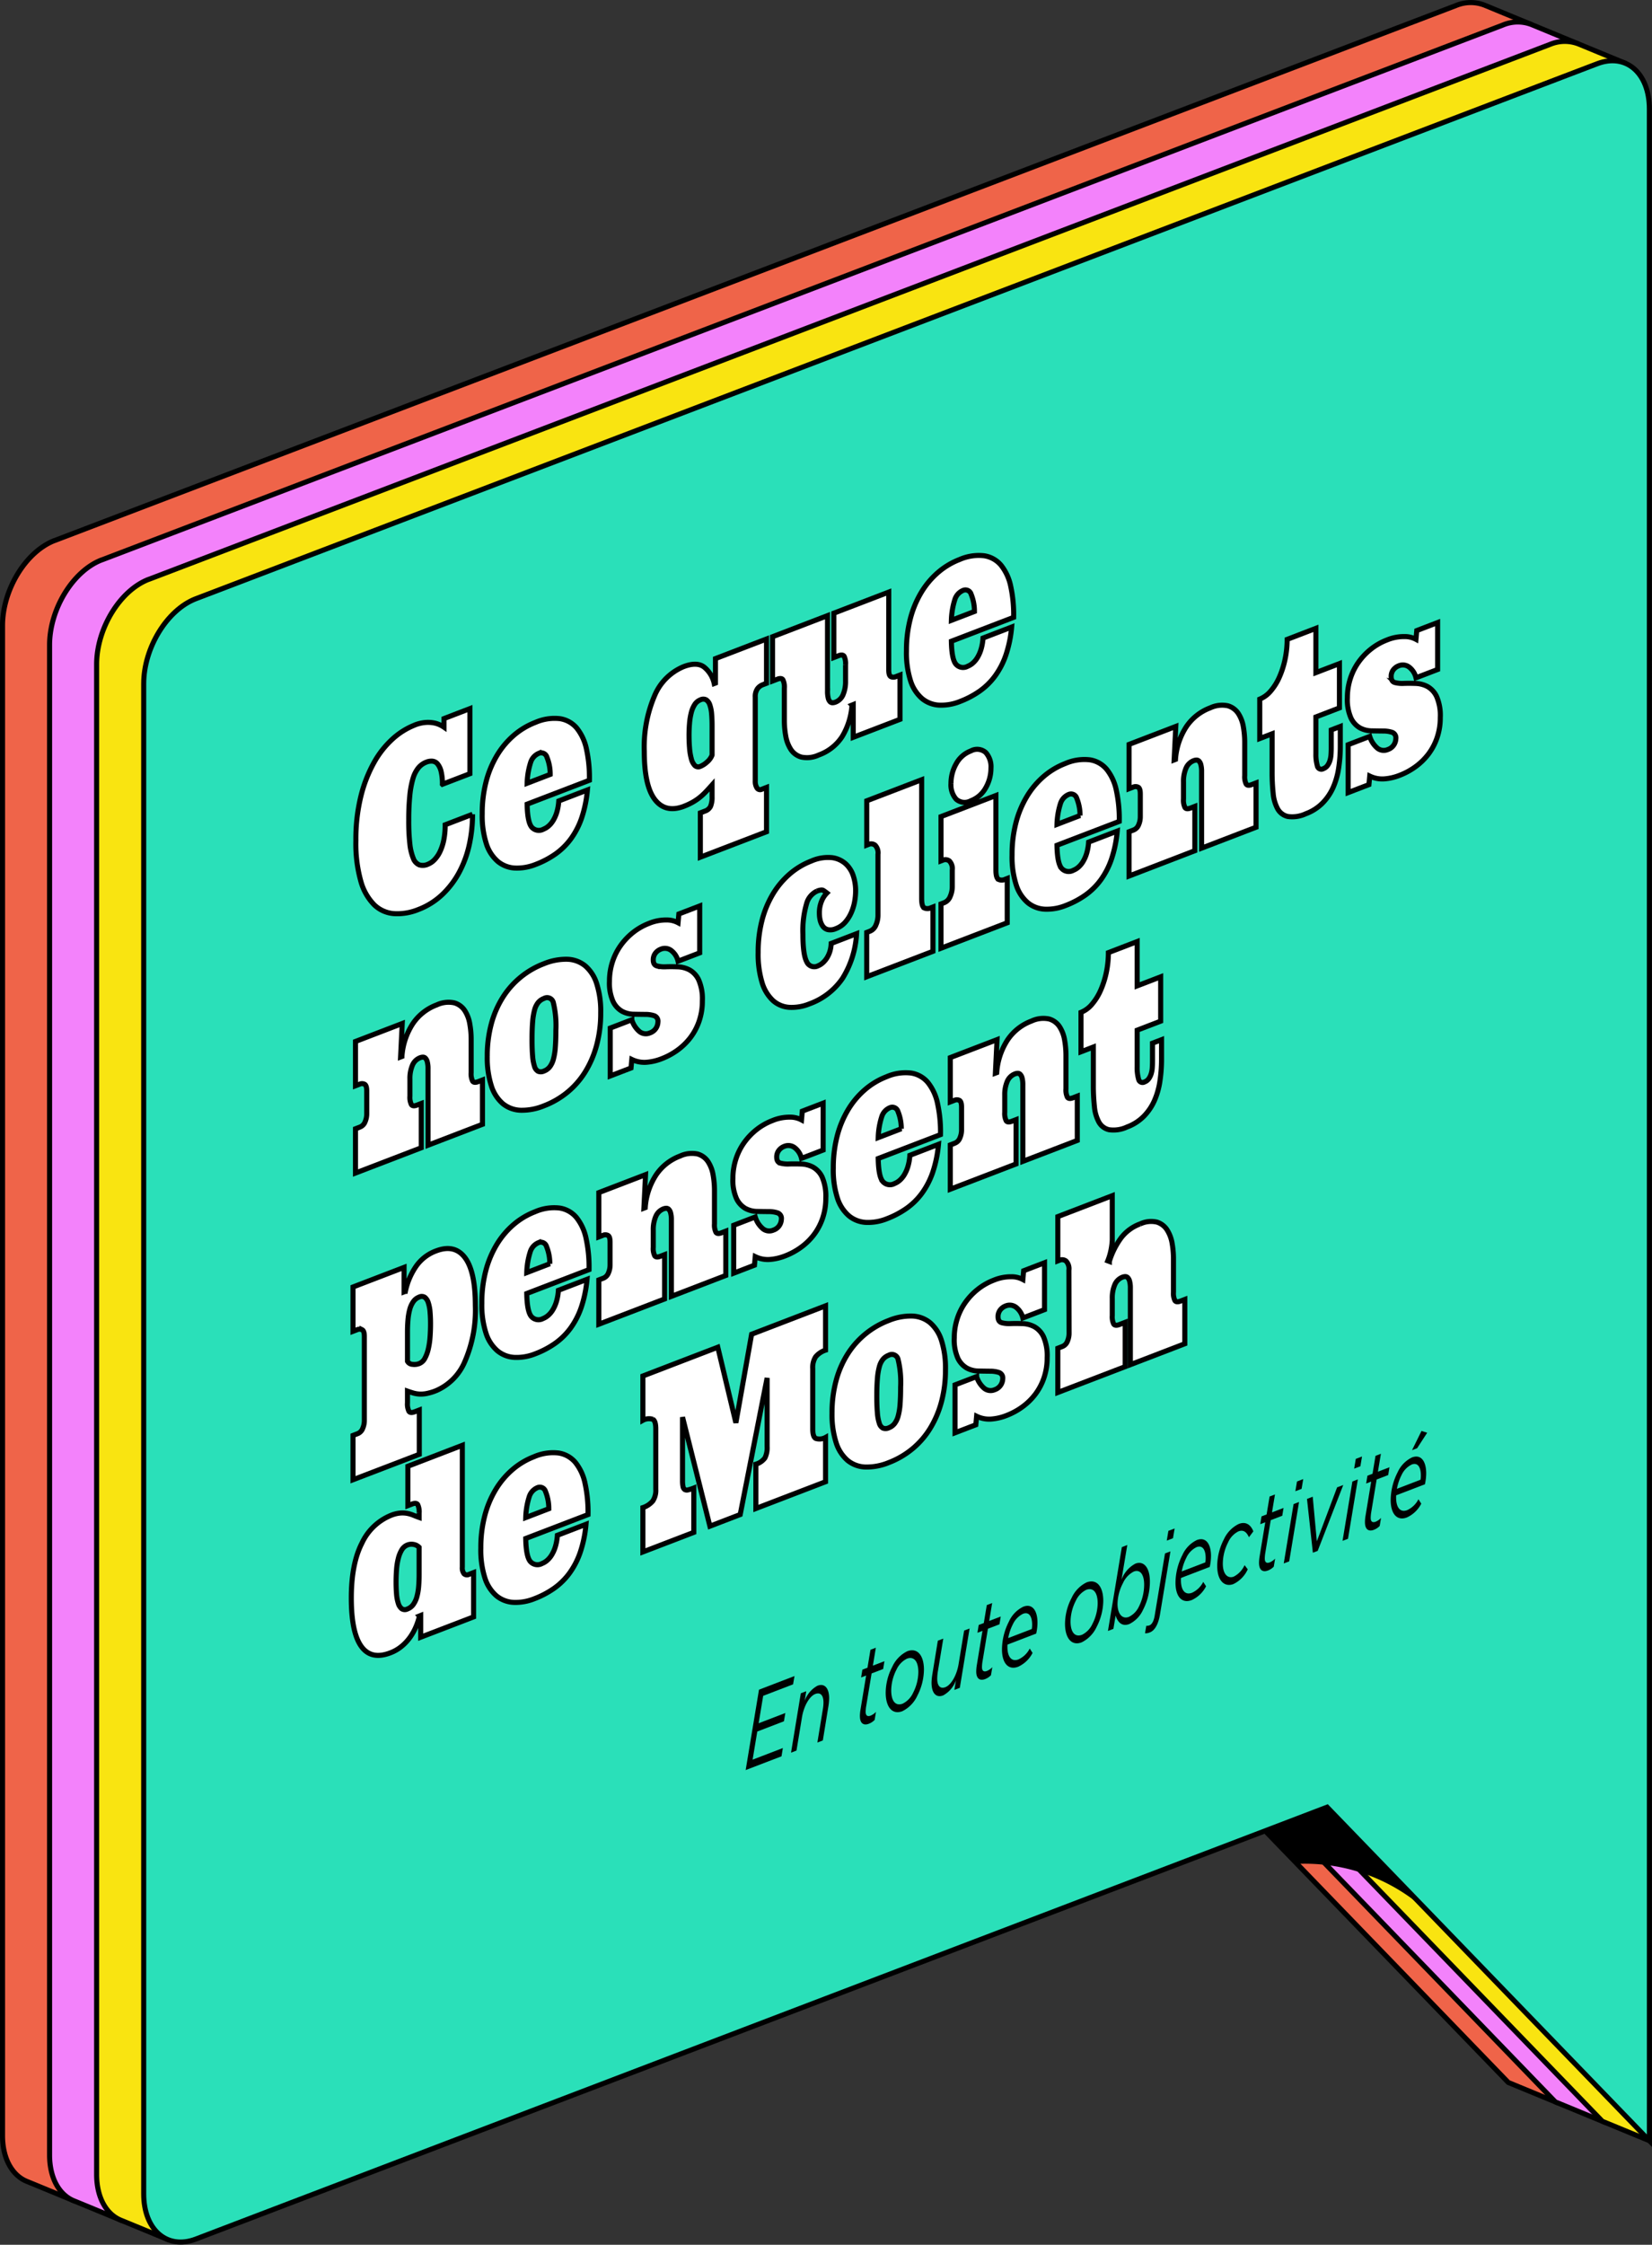 <svg xmlns="http://www.w3.org/2000/svg" width="326.174" height="443.032" viewBox="0 0 326.174 443.032">
  <rect x="0" y="0" width="326.174" height="443.032" fill="#333333" stroke="none"/>
  <g id="Groupe_852" data-name="Groupe 852" transform="translate(-2902.5 -4032.061)">
    <path id="Tracé_1585" data-name="Tracé 1585" d="M10.3,106.166,286.993.576a7.519,7.519,0,0,1,5.671-.043l8.989,3.709,4.934,410.08L297.3,410.49l-63.634-65.831-219.532,89.2c-1.847-.762-7.728-3.195-9.318-3.84C1.921,428.841,0,425.551,0,420.967V122.961c0-7.1,4.614-14.623,10.3-16.8" transform="translate(2903 4032.57)" fill="#ef6449" stroke="#000" stroke-width="1"/>
    <path id="Tracé_1586" data-name="Tracé 1586" d="M27.809,113.387,304.5,7.8a7.519,7.519,0,0,1,5.671-.043l8.989,3.709,4.934,410.08-9.289-3.832L251.167,351.88l-219.532,89.2c-1.847-.762-7.728-3.194-9.318-3.84-2.892-1.174-4.813-4.465-4.813-9.049V130.182c0-7.1,4.614-14.623,10.3-16.8" transform="translate(2894.785 4029.181)" fill="#f382fb" stroke="#000" stroke-width="1"/>
    <path id="Tracé_1587" data-name="Tracé 1587" d="M45.313,120.608,322,15.018a7.519,7.519,0,0,1,5.671-.043l8.989,3.709,4.934,410.08-9.289-3.832L268.671,359.1,49.139,448.3c-1.847-.762-7.728-3.195-9.318-3.84-2.892-1.174-4.813-4.465-4.813-9.049V137.4c0-7.1,4.614-14.623,10.3-16.8" transform="translate(2886.571 4025.792)" fill="#f9e411" stroke="#000" stroke-width="1"/>
    <path id="Tracé_1588" data-name="Tracé 1588" d="M349.809,432.139l-63.634-65.831L62.816,451.546c-5.691,2.172-10.3-1.827-10.3-8.93V144.61c0-7.1,4.613-14.623,10.3-16.8L339.5,22.225c5.691-2.172,10.3,1.826,10.3,8.93Z" transform="translate(2878.355 4022.417)" fill="#2ae0b9" stroke="#000" stroke-width="1"/>
    <path id="Tracé_1589" data-name="Tracé 1589" d="M476.061,682.321a35.742,35.742,0,0,1,26.989,10.588l-21.056-21.784-12.24,4.671Z" transform="translate(2682.537 3717.599)"/>
    <g id="Groupe_429" data-name="Groupe 429">
      <path id="Tracé_1591" data-name="Tracé 1591" d="M143.071,265.816a7.557,7.557,0,0,1,1.95-.489,6.255,6.255,0,0,1,1.654.037,5.115,5.115,0,0,1,1.29.377,5.492,5.492,0,0,1,.886.5v-1.7l5.126-1.968v12.846l-5.437,2.087a10.2,10.2,0,0,0-.256-2.541,3.677,3.677,0,0,0-.683-1.458,1.519,1.519,0,0,0-1-.558,2.665,2.665,0,0,0-1.243.194,3.787,3.787,0,0,0-1.569,1.133,6.058,6.058,0,0,0-1.064,2.117,17.9,17.9,0,0,0-.621,3.374,48.178,48.178,0,0,0-.21,4.841,39.787,39.787,0,0,0,.225,4.687,10.148,10.148,0,0,0,.684,2.848,2.19,2.19,0,0,0,1.173,1.271,2.44,2.44,0,0,0,1.709-.126,3.705,3.705,0,0,0,1.29-.884,5.911,5.911,0,0,0,1.095-1.61,9.907,9.907,0,0,0,.746-2.29,14.828,14.828,0,0,0,.272-3l5.406-2.075a28.1,28.1,0,0,1-.621,5.9,21.024,21.024,0,0,1-1.942,5.412,17.43,17.43,0,0,1-3.355,4.471,14.228,14.228,0,0,1-4.831,3.033,10.888,10.888,0,0,1-4.761.791,6.269,6.269,0,0,1-3.915-1.75,10.686,10.686,0,0,1-2.641-4.679,27.306,27.306,0,0,1-.971-7.983,35.332,35.332,0,0,1,.986-8.735,26.848,26.848,0,0,1,2.61-6.694,18.214,18.214,0,0,1,3.7-4.675,14.31,14.31,0,0,1,4.319-2.695" transform="translate(2841.307 3909.34)" fill="#fff" stroke="#000" stroke-width="1"/>
      <path id="Tracé_1592" data-name="Tracé 1592" d="M187.334,283.114q.062,3.488.878,4.507a1.863,1.863,0,0,0,2.338.434,3.508,3.508,0,0,0,1-.609,4.534,4.534,0,0,0,.909-1.079,7.05,7.05,0,0,0,.722-1.62,9.809,9.809,0,0,0,.4-2.262l5.654-2.171a23.806,23.806,0,0,1-1.141,5.53,15.538,15.538,0,0,1-2.136,4.132,13.277,13.277,0,0,1-3.037,2.981,17.7,17.7,0,0,1-3.86,2.036,9.914,9.914,0,0,1-4.117.731,5.748,5.748,0,0,1-3.378-1.284,7.651,7.651,0,0,1-2.276-3.487,18.01,18.01,0,0,1-.823-5.942,24.722,24.722,0,0,1,.776-6.379,19.56,19.56,0,0,1,2.183-5.21,16.26,16.26,0,0,1,3.324-3.928,14.494,14.494,0,0,1,4.218-2.514,9.36,9.36,0,0,1,4.862-.735,5.4,5.4,0,0,1,3.325,1.882,9.786,9.786,0,0,1,1.9,4.152,26.345,26.345,0,0,1,.575,6.12Zm2.3-10.028a2.85,2.85,0,0,0-1.608,1.784,14.9,14.9,0,0,0-.691,4.12l4.552-1.747a8.923,8.923,0,0,0-.653-3.415,1.17,1.17,0,0,0-1.6-.741" transform="translate(2819.244 3907.657)" fill="#fff" stroke="#000" stroke-width="1"/>
      <path id="Tracé_1593" data-name="Tracé 1593" d="M246.625,269.692q-3.666,1.407-5.763-1.312t-2.1-9.484a25.7,25.7,0,0,1,2.051-11.052,10.606,10.606,0,0,1,5.717-5.7q2.61-1,4.039.076a5.745,5.745,0,0,1,2,3.261l.248-.095v-4.832l10.082-3.87v8.745l-.824.316a2.254,2.254,0,0,0-.971.762,2.693,2.693,0,0,0-.427,1.661v16.547a2.427,2.427,0,0,0,.334,1.369.733.733,0,0,0,.971.252l.916-.352v8.745l-13.064,5.015V271l.916-.352a1.87,1.87,0,0,0,1.111-.957,4.81,4.81,0,0,0,.288-1.89v-2.311q-.575.646-1.142,1.252a13.06,13.06,0,0,1-1.2,1.134,10.335,10.335,0,0,1-1.422.981,12.326,12.326,0,0,1-1.763.83m.979-13.953q0,1.273.1,2.484a11.481,11.481,0,0,0,.349,2.1,2.977,2.977,0,0,0,.684,1.329.983.983,0,0,0,1.134.166,4.447,4.447,0,0,0,1.32-.872,3.3,3.3,0,0,0,.963-1.347v-5.8q0-1.249-.093-2.321a7.063,7.063,0,0,0-.35-1.775,1.921,1.921,0,0,0-.7-.992,1.216,1.216,0,0,0-1.142-.021,2.358,2.358,0,0,0-1.134.918,5.249,5.249,0,0,0-.684,1.594,12.55,12.55,0,0,0-.349,2.114q-.1,1.17-.1,2.419" transform="translate(2790.944 3921.488)" fill="#fff" stroke="#000" stroke-width="1"/>
      <path id="Tracé_1594" data-name="Tracé 1594" d="M309.424,234.583q0,1.132.427,1.345a1.164,1.164,0,0,0,.971,0l.823-.316v8.745l-9.228,3.542v-6.458l-.248.1a13.8,13.8,0,0,1-1.942,6.214,9.212,9.212,0,0,1-4.614,3.633,5.463,5.463,0,0,1-3.464.41,3.643,3.643,0,0,1-2.066-1.528,7.065,7.065,0,0,1-1-2.656,17,17,0,0,1-.272-2.972v-6.435a3.278,3.278,0,0,0-.287-1.67q-.288-.42-1.111-.1l-.932.358v-8.745l10.858-4.168v14.873a5.573,5.573,0,0,0,.14,1.42,1.511,1.511,0,0,0,.365.708.675.675,0,0,0,.513.192,1.756,1.756,0,0,0,.536-.111,2.684,2.684,0,0,0,1.515-1.477,6.665,6.665,0,0,0,.489-2.734v-3.182a3.272,3.272,0,0,0-.287-1.67q-.287-.42-1.111-.1l-.916.352V223.4l10.843-4.162Z" transform="translate(2768.55 3929.678)" fill="#fff" stroke="#000" stroke-width="1"/>
      <path id="Tracé_1595" data-name="Tracé 1595" d="M345.172,222.526q.062,3.488.878,4.507a1.862,1.862,0,0,0,2.338.434,3.517,3.517,0,0,0,1-.608,4.548,4.548,0,0,0,.909-1.08,7.051,7.051,0,0,0,.722-1.62,9.81,9.81,0,0,0,.4-2.262l5.654-2.171a23.8,23.8,0,0,1-1.142,5.53,15.536,15.536,0,0,1-2.136,4.132,13.277,13.277,0,0,1-3.037,2.981,17.69,17.69,0,0,1-3.86,2.036,9.9,9.9,0,0,1-4.117.731,5.75,5.75,0,0,1-3.378-1.284,7.651,7.651,0,0,1-2.276-3.487,18.011,18.011,0,0,1-.823-5.942,24.724,24.724,0,0,1,.776-6.379,19.562,19.562,0,0,1,2.183-5.21,16.26,16.26,0,0,1,3.324-3.928,14.494,14.494,0,0,1,4.218-2.514,9.366,9.366,0,0,1,4.862-.735,5.4,5.4,0,0,1,3.325,1.882,9.786,9.786,0,0,1,1.9,4.152,26.351,26.351,0,0,1,.575,6.12Zm2.3-10.028a2.852,2.852,0,0,0-1.608,1.784,14.9,14.9,0,0,0-.691,4.12l4.552-1.747a8.918,8.918,0,0,0-.653-3.415,1.17,1.17,0,0,0-1.6-.741" transform="translate(2745.168 3936.092)" fill="#fff" stroke="#000" stroke-width="1"/>
      <path id="Tracé_1596" data-name="Tracé 1596" d="M145.635,384.916a5.253,5.253,0,0,0-.148-1.417,1.565,1.565,0,0,0-.373-.705.679.679,0,0,0-.5-.2,1.728,1.728,0,0,0-.544.115,2.7,2.7,0,0,0-1.507,1.474,6.583,6.583,0,0,0-.5,2.737v3.37a3.263,3.263,0,0,0,.288,1.67q.287.419,1.111.1l.839-.322v8.745l-12.987,4.985V396.73l.917-.351a1.766,1.766,0,0,0,.971-1,3.963,3.963,0,0,0,.334-1.625v-4.478q0-1.108-.427-1.333a1.134,1.134,0,0,0-.971-.016l-.823.316V379.5l9.228-3.542-.326,6.607.264-.1a13.524,13.524,0,0,1,2.1-6.391,9.815,9.815,0,0,1,4.769-3.787,5.475,5.475,0,0,1,3.464-.411,3.687,3.687,0,0,1,2.074,1.526,6.891,6.891,0,0,1,1,2.657,17.547,17.547,0,0,1,.264,2.974v6.624a3.273,3.273,0,0,0,.287,1.67q.287.42,1.111.1l.839-.322v8.745l-10.75,4.127Z" transform="translate(2841.373 3858.106)" fill="#fff" stroke="#000" stroke-width="1"/>
      <path id="Tracé_1597" data-name="Tracé 1597" d="M180.343,374.96a24.339,24.339,0,0,1,.792-6.385,19.055,19.055,0,0,1,2.26-5.241,16.533,16.533,0,0,1,8.148-6.675,11.422,11.422,0,0,1,4.614-.876,5.87,5.87,0,0,1,3.526,1.3,7.619,7.619,0,0,1,2.261,3.5,17.843,17.843,0,0,1,.8,5.774,24.222,24.222,0,0,1-.8,6.365,19.646,19.646,0,0,1-2.261,5.287,16.29,16.29,0,0,1-3.526,4.029,16.692,16.692,0,0,1-4.614,2.667,11.417,11.417,0,0,1-4.614.876,5.833,5.833,0,0,1-3.534-1.319,7.679,7.679,0,0,1-2.26-3.552,18.084,18.084,0,0,1-.792-5.754m8.839-3.393q0,1.98.116,3.314a8.615,8.615,0,0,0,.381,2.07,1.568,1.568,0,0,0,.715.952,1.444,1.444,0,0,0,1.149-.053,2.625,2.625,0,0,0,1.142-.827,4.335,4.335,0,0,0,.715-1.5,12.018,12.018,0,0,0,.381-2.362q.108-1.42.109-3.4a19.16,19.16,0,0,0-.489-5.363,1.26,1.26,0,0,0-1.856-.878,2.749,2.749,0,0,0-1.149.807,3.942,3.942,0,0,0-.715,1.476,12.76,12.76,0,0,0-.381,2.362q-.116,1.423-.116,3.4" transform="translate(2818.362 3865.599)" fill="#fff" stroke="#000" stroke-width="1"/>
      <path id="Tracé_1598" data-name="Tracé 1598" d="M243.621,345.222l-4.272,1.64a3.716,3.716,0,0,0-1.4-2.15,2.059,2.059,0,0,0-1.973-.232,2.45,2.45,0,0,0-1.111.816,2.137,2.137,0,0,0-.411,1.324q0,.967.714,1.175a5.761,5.761,0,0,0,1.794.171q1.079-.037,2.338.01a5.336,5.336,0,0,1,2.338.623,4.406,4.406,0,0,1,1.794,1.975,9.384,9.384,0,0,1,.715,4.134,12.093,12.093,0,0,1-.622,3.939,11.507,11.507,0,0,1-1.7,3.246,12.163,12.163,0,0,1-2.54,2.495,13.575,13.575,0,0,1-3.153,1.718,10.311,10.311,0,0,1-3.115.713,5.657,5.657,0,0,1-2.8-.562l-.156,1.686-4.1,1.574v-9.453l4.257-1.633a4.917,4.917,0,0,0,1.53,2.336,2.02,2.02,0,0,0,2.043.253,2.3,2.3,0,0,0,1.219-.951,2.391,2.391,0,0,0,.365-1.213,1.144,1.144,0,0,0-.714-1.223,5.442,5.442,0,0,0-1.763-.266q-1.049-.01-2.307-.034a4.988,4.988,0,0,1-2.307-.587,4.412,4.412,0,0,1-1.763-1.927,8.928,8.928,0,0,1-.715-4.028,12.232,12.232,0,0,1,.567-3.706,11.749,11.749,0,0,1,1.623-3.287,12.566,12.566,0,0,1,2.485-2.616,11.968,11.968,0,0,1,3.138-1.781,8.753,8.753,0,0,1,3.442-.673,4.689,4.689,0,0,1,2.291.547l.156-1.733,4.116-1.58Z" transform="translate(2797.027 3874.899)" fill="#fff" stroke="#000" stroke-width="1"/>
      <path id="Tracé_1599" data-name="Tracé 1599" d="M292.734,324.56a3.829,3.829,0,0,0-2.051,2.507,18.922,18.922,0,0,0-.715,6q0,4.007.738,5.409a1.619,1.619,0,0,0,2.26.818,3.1,3.1,0,0,0,.886-.552,4.445,4.445,0,0,0,.816-.938,5.323,5.323,0,0,0,.606-1.293,5.934,5.934,0,0,0,.272-1.625l5.017-1.926a18.61,18.61,0,0,1-2.788,8.837,13.436,13.436,0,0,1-6.532,5.018,9.176,9.176,0,0,1-3.977.678,5.331,5.331,0,0,1-3.216-1.346,7.968,7.968,0,0,1-2.143-3.538,19.182,19.182,0,0,1-.776-5.961,24.717,24.717,0,0,1,.776-6.379,19.559,19.559,0,0,1,2.183-5.21,16.25,16.25,0,0,1,3.324-3.928,14.467,14.467,0,0,1,4.218-2.514,8.122,8.122,0,0,1,4.116-.662,4.993,4.993,0,0,1,2.711,1.258,5.516,5.516,0,0,1,1.476,2.4,9.415,9.415,0,0,1,.443,2.812,12.4,12.4,0,0,1-.21,2.249,9.529,9.529,0,0,1-.684,2.195,7.122,7.122,0,0,1-1.2,1.865,4.567,4.567,0,0,1-1.786,1.216,2.611,2.611,0,0,1-1.647.2,1.763,1.763,0,0,1-.986-.706,3.356,3.356,0,0,1-.5-1.176,5.935,5.935,0,0,1-.148-1.3,6.076,6.076,0,0,1,.451-2.46,4.818,4.818,0,0,1,1.041-1.578q-.342-.269-.691-.5t-1.282.126" transform="translate(2771.061 3883.376)" fill="#fff" stroke="#000" stroke-width="1"/>
      <path id="Tracé_1600" data-name="Tracé 1600" d="M332.369,289.025v23.43q0,1.58.513,1.866a1.509,1.509,0,0,0,1.3-.018l.42-.161v8.745l-13.08,5.021v-8.745l.606-.232a2.157,2.157,0,0,0,1.22-1.258,4.777,4.777,0,0,0,.4-1.861V303.743a2.19,2.19,0,0,0-.567-1.8,1.28,1.28,0,0,0-1.312-.144l-.342.131v-8.745Z" transform="translate(2752.102 3896.925)" fill="#fff" stroke="#000" stroke-width="1"/>
      <path id="Tracé_1601" data-name="Tracé 1601" d="M360,286.846v14.685q0,1.579.513,1.866a1.512,1.512,0,0,0,1.305-.018l.419-.161v8.745l-13.08,5.021v-8.745l.605-.232a2.157,2.157,0,0,0,1.22-1.258,4.778,4.778,0,0,0,.4-1.861v-3.324a2.19,2.19,0,0,0-.567-1.8,1.282,1.282,0,0,0-1.313-.145l-.341.131v-8.745Zm-8.87-2.393a7.813,7.813,0,0,1,1.017-3.855,5.494,5.494,0,0,1,2.9-2.55,2.567,2.567,0,0,1,2.944.308,4.18,4.18,0,0,1,1.033,3.068,7.776,7.776,0,0,1-1.033,3.9,5.613,5.613,0,0,1-2.944,2.556,2.513,2.513,0,0,1-2.9-.314,4.271,4.271,0,0,1-1.017-3.11" transform="translate(2739.133 3902.22)" fill="#fff" stroke="#000" stroke-width="1"/>
      <path id="Tracé_1602" data-name="Tracé 1602" d="M384.463,298.408q.062,3.488.878,4.507a1.863,1.863,0,0,0,2.338.434,3.517,3.517,0,0,0,1-.608,4.547,4.547,0,0,0,.909-1.08,7.053,7.053,0,0,0,.722-1.62,9.807,9.807,0,0,0,.4-2.262l5.654-2.17a23.808,23.808,0,0,1-1.141,5.53,15.54,15.54,0,0,1-2.136,4.132,13.278,13.278,0,0,1-3.037,2.981,17.715,17.715,0,0,1-3.86,2.036,9.913,9.913,0,0,1-4.117.731,5.748,5.748,0,0,1-3.378-1.284,7.65,7.65,0,0,1-2.276-3.487,18.01,18.01,0,0,1-.823-5.942,24.721,24.721,0,0,1,.776-6.379,19.559,19.559,0,0,1,2.183-5.21,16.261,16.261,0,0,1,3.324-3.928,14.5,14.5,0,0,1,4.218-2.514,9.36,9.36,0,0,1,4.862-.735,5.4,5.4,0,0,1,3.325,1.882,9.786,9.786,0,0,1,1.9,4.152,26.345,26.345,0,0,1,.575,6.12Zm2.3-10.028a2.85,2.85,0,0,0-1.608,1.784,14.9,14.9,0,0,0-.691,4.12l4.552-1.747a8.923,8.923,0,0,0-.653-3.415,1.17,1.17,0,0,0-1.6-.741" transform="translate(2726.728 3900.48)" fill="#fff" stroke="#000" stroke-width="1"/>
      <path id="Tracé_1603" data-name="Tracé 1603" d="M433.444,274.437a5.256,5.256,0,0,0-.147-1.417,1.565,1.565,0,0,0-.373-.705.681.681,0,0,0-.5-.2,1.732,1.732,0,0,0-.544.115,2.7,2.7,0,0,0-1.507,1.474,6.583,6.583,0,0,0-.5,2.737v3.37a3.263,3.263,0,0,0,.288,1.669q.287.42,1.111.1l.839-.322v8.745L419.121,295v-8.745l.917-.351a1.766,1.766,0,0,0,.971-1,3.964,3.964,0,0,0,.334-1.625V278.8q0-1.108-.427-1.333a1.134,1.134,0,0,0-.971-.016l-.823.316v-8.745l9.228-3.542-.326,6.608.264-.1a13.523,13.523,0,0,1,2.1-6.391,9.815,9.815,0,0,1,4.769-3.787,5.474,5.474,0,0,1,3.464-.411,3.687,3.687,0,0,1,2.074,1.526,6.89,6.89,0,0,1,1,2.657,17.545,17.545,0,0,1,.264,2.974v6.624a3.273,3.273,0,0,0,.287,1.669q.287.42,1.111.1l.839-.322v8.745l-10.75,4.127Z" transform="translate(2706.3 3909.955)" fill="#fff" stroke="#000" stroke-width="1"/>
      <path id="Tracé_1604" data-name="Tracé 1604" d="M478.835,232.717v8.745l4.645-1.783v8.745l-4.645,1.783v7.236a8.161,8.161,0,0,0,.287,2.436.791.791,0,0,0,1.188.534,1.749,1.749,0,0,0,.8-.6,3.341,3.341,0,0,0,.482-.963,5.079,5.079,0,0,0,.225-1.194q.047-.642.047-1.373v-3.512l1.786-.686v3.795a29.277,29.277,0,0,1-.318,4.389,14.929,14.929,0,0,1-1.087,3.835,10.486,10.486,0,0,1-2.089,3.088,9.123,9.123,0,0,1-3.325,2.125,6.264,6.264,0,0,1-3.542.535,3.06,3.06,0,0,1-2-1.494,7.817,7.817,0,0,1-.893-3.075,38.748,38.748,0,0,1-.21-4.233v-7.519l-2.439.936v-7.778a5.537,5.537,0,0,0,2.167-1.6,10.962,10.962,0,0,0,1.724-2.783,17.573,17.573,0,0,0,1.118-3.529,18.9,18.9,0,0,0,.4-3.877Z" transform="translate(2683.48 3923.352)" fill="#fff" stroke="#000" stroke-width="1"/>
      <path id="Tracé_1605" data-name="Tracé 1605" d="M518.17,239.833l-4.272,1.64a3.714,3.714,0,0,0-1.4-2.15,2.058,2.058,0,0,0-1.973-.232,2.45,2.45,0,0,0-1.111.816A2.137,2.137,0,0,0,509,241.23q0,.967.715,1.175a5.742,5.742,0,0,0,1.794.171q1.079-.037,2.338.01a5.337,5.337,0,0,1,2.338.623,4.407,4.407,0,0,1,1.794,1.975,9.385,9.385,0,0,1,.715,4.134,12.094,12.094,0,0,1-.622,3.939,11.5,11.5,0,0,1-1.7,3.246,12.162,12.162,0,0,1-2.54,2.495,13.553,13.553,0,0,1-3.153,1.718,10.31,10.31,0,0,1-3.115.713,5.656,5.656,0,0,1-2.8-.562l-.156,1.686-4.1,1.574v-9.453l4.257-1.633a4.917,4.917,0,0,0,1.53,2.336,2.02,2.02,0,0,0,2.043.253,2.3,2.3,0,0,0,1.219-.951,2.391,2.391,0,0,0,.365-1.213,1.144,1.144,0,0,0-.714-1.223,5.444,5.444,0,0,0-1.763-.266q-1.049-.01-2.307-.034a4.994,4.994,0,0,1-2.307-.587,4.417,4.417,0,0,1-1.763-1.928,8.929,8.929,0,0,1-.715-4.028,12.234,12.234,0,0,1,.567-3.706,11.751,11.751,0,0,1,1.623-3.287,12.564,12.564,0,0,1,2.485-2.616,11.984,11.984,0,0,1,3.138-1.782,8.752,8.752,0,0,1,3.441-.673,4.689,4.689,0,0,1,2.291.547l.155-1.733,4.116-1.58Z" transform="translate(2668.176 3924.36)" fill="#fff" stroke="#000" stroke-width="1"/>
      <path id="Tracé_1606" data-name="Tracé 1606" d="M146.7,491.459a10.349,10.349,0,0,1-1.771.526,5.837,5.837,0,0,1-1.413.107,5.471,5.471,0,0,1-1.212-.206q-.575-.169-1.149-.373v2.311a3.262,3.262,0,0,0,.288,1.669q.287.42,1.126.1l.917-.352v8.745L130.4,509v-8.745l.932-.358a1.762,1.762,0,0,0,.971-1,3.959,3.959,0,0,0,.334-1.625V480.732q0-1.107-.435-1.33a1.16,1.16,0,0,0-.979-.013l-.823.316V470.96l10.081-3.87v4.832l.264-.1a13.7,13.7,0,0,1,2.035-4.836,8.281,8.281,0,0,1,4.008-3.141q3.651-1.4,5.709,1.309t2.059,9.475a25.418,25.418,0,0,1-2.1,11.1,10.78,10.78,0,0,1-5.755,5.733m-.994-13.2q0-1.249-.093-2.345a7.832,7.832,0,0,0-.349-1.846A2.171,2.171,0,0,0,144.58,473a1.126,1.126,0,0,0-1.126-.05,2.477,2.477,0,0,0-1.149.9,4.841,4.841,0,0,0-.7,1.529,11.421,11.421,0,0,0-.35,2.044q-.1,1.146-.1,2.4v5.8a1.18,1.18,0,0,0,.979.6,2.683,2.683,0,0,0,1.32-.142,2.188,2.188,0,0,0,1.126-1.033,7.185,7.185,0,0,0,.684-1.854,15.136,15.136,0,0,0,.349-2.373q.093-1.285.093-2.558" transform="translate(2841.799 3815.104)" fill="#fff" stroke="#000" stroke-width="1"/>
      <path id="Tracé_1607" data-name="Tracé 1607" d="M187.194,465.1q.062,3.488.878,4.507a1.862,1.862,0,0,0,2.338.434,3.517,3.517,0,0,0,1-.608,4.535,4.535,0,0,0,.909-1.08,7.051,7.051,0,0,0,.722-1.62,9.812,9.812,0,0,0,.4-2.262l5.654-2.17a23.8,23.8,0,0,1-1.141,5.53,15.529,15.529,0,0,1-2.136,4.132,13.277,13.277,0,0,1-3.037,2.981,17.688,17.688,0,0,1-3.86,2.036,9.915,9.915,0,0,1-4.117.731,5.748,5.748,0,0,1-3.378-1.284,7.65,7.65,0,0,1-2.276-3.487,18.008,18.008,0,0,1-.823-5.942,24.722,24.722,0,0,1,.776-6.379,19.561,19.561,0,0,1,2.183-5.21,16.261,16.261,0,0,1,3.324-3.928,14.481,14.481,0,0,1,4.218-2.514,9.355,9.355,0,0,1,4.862-.735,5.4,5.4,0,0,1,3.325,1.882,9.786,9.786,0,0,1,1.9,4.152,26.355,26.355,0,0,1,.575,6.12Zm2.3-10.028a2.852,2.852,0,0,0-1.608,1.784,14.9,14.9,0,0,0-.691,4.12l4.552-1.747a8.925,8.925,0,0,0-.653-3.416,1.17,1.17,0,0,0-1.6-.741" transform="translate(2819.309 3822.25)" fill="#fff" stroke="#000" stroke-width="1"/>
      <path id="Tracé_1608" data-name="Tracé 1608" d="M236.175,441.126a5.255,5.255,0,0,0-.148-1.417,1.565,1.565,0,0,0-.373-.705.681.681,0,0,0-.5-.2,1.727,1.727,0,0,0-.544.115A2.7,2.7,0,0,0,233.1,440.4a6.583,6.583,0,0,0-.5,2.737v3.37a3.263,3.263,0,0,0,.288,1.67q.287.42,1.111.1l.839-.322V456.7l-12.987,4.985V452.94l.916-.351a1.766,1.766,0,0,0,.971-1,3.964,3.964,0,0,0,.334-1.625v-4.478q0-1.108-.427-1.333a1.134,1.134,0,0,0-.971-.016l-.823.316V435.71l9.227-3.542-.326,6.608.264-.1a13.524,13.524,0,0,1,2.1-6.391,9.814,9.814,0,0,1,4.769-3.787,5.474,5.474,0,0,1,3.464-.411,3.687,3.687,0,0,1,2.074,1.526,6.891,6.891,0,0,1,1,2.657,17.546,17.546,0,0,1,.264,2.974v6.624a3.273,3.273,0,0,0,.287,1.67q.287.419,1.111.1l.839-.322v8.745l-10.75,4.127Z" transform="translate(2798.881 3831.726)" fill="#fff" stroke="#000" stroke-width="1"/>
      <path id="Tracé_1609" data-name="Tracé 1609" d="M289.55,418.557l-4.272,1.64a3.714,3.714,0,0,0-1.4-2.15,2.058,2.058,0,0,0-1.973-.232,2.45,2.45,0,0,0-1.111.816,2.137,2.137,0,0,0-.412,1.324q0,.967.715,1.176a5.745,5.745,0,0,0,1.794.171q1.079-.037,2.338.01a5.336,5.336,0,0,1,2.338.623,4.407,4.407,0,0,1,1.794,1.975,9.384,9.384,0,0,1,.715,4.134,12.094,12.094,0,0,1-.622,3.939,11.509,11.509,0,0,1-1.7,3.246,12.163,12.163,0,0,1-2.54,2.495,13.574,13.574,0,0,1-3.153,1.718,10.309,10.309,0,0,1-3.115.713,5.656,5.656,0,0,1-2.8-.562l-.156,1.686-4.1,1.574V433.4l4.257-1.633a4.917,4.917,0,0,0,1.53,2.336,2.02,2.02,0,0,0,2.043.253,2.3,2.3,0,0,0,1.219-.951,2.391,2.391,0,0,0,.365-1.213,1.144,1.144,0,0,0-.714-1.223,5.443,5.443,0,0,0-1.763-.266q-1.049-.01-2.307-.034a5,5,0,0,1-2.307-.587,4.417,4.417,0,0,1-1.763-1.928,8.928,8.928,0,0,1-.715-4.028,12.233,12.233,0,0,1,.567-3.706,11.75,11.75,0,0,1,1.623-3.287,12.567,12.567,0,0,1,2.485-2.616,11.986,11.986,0,0,1,3.138-1.781,8.751,8.751,0,0,1,3.441-.673,4.689,4.689,0,0,1,2.291.547l.155-1.733,4.117-1.58Z" transform="translate(2775.472 3840.481)" fill="#fff" stroke="#000" stroke-width="1"/>
      <path id="Tracé_1610" data-name="Tracé 1610" d="M317.955,414.9q.062,3.488.878,4.507a1.863,1.863,0,0,0,2.338.434,3.521,3.521,0,0,0,1-.608,4.545,4.545,0,0,0,.909-1.08,7.049,7.049,0,0,0,.722-1.62,9.809,9.809,0,0,0,.4-2.262l5.654-2.171a23.805,23.805,0,0,1-1.141,5.53,15.537,15.537,0,0,1-2.136,4.132,13.278,13.278,0,0,1-3.037,2.981,17.693,17.693,0,0,1-3.86,2.036,9.912,9.912,0,0,1-4.117.731,5.749,5.749,0,0,1-3.378-1.284,7.651,7.651,0,0,1-2.276-3.487,18.01,18.01,0,0,1-.823-5.942,24.722,24.722,0,0,1,.776-6.379,19.557,19.557,0,0,1,2.183-5.21,16.26,16.26,0,0,1,3.324-3.928,14.5,14.5,0,0,1,4.218-2.514,9.36,9.36,0,0,1,4.862-.735,5.4,5.4,0,0,1,3.325,1.882,9.786,9.786,0,0,1,1.9,4.152,26.349,26.349,0,0,1,.575,6.12Zm2.3-10.028a2.852,2.852,0,0,0-1.608,1.784,14.9,14.9,0,0,0-.691,4.12l4.552-1.747a8.921,8.921,0,0,0-.653-3.415,1.17,1.17,0,0,0-1.6-.741" transform="translate(2757.941 3845.807)" fill="#fff" stroke="#000" stroke-width="1"/>
      <path id="Tracé_1611" data-name="Tracé 1611" d="M366.937,390.931a5.256,5.256,0,0,0-.148-1.417,1.565,1.565,0,0,0-.373-.705.681.681,0,0,0-.5-.2,1.729,1.729,0,0,0-.544.115,2.7,2.7,0,0,0-1.507,1.474,6.583,6.583,0,0,0-.5,2.737v3.37a3.263,3.263,0,0,0,.288,1.67q.287.419,1.111.1l.839-.322v8.745l-12.987,4.985v-8.745l.917-.351a1.766,1.766,0,0,0,.971-1,3.964,3.964,0,0,0,.334-1.625v-4.478q0-1.108-.427-1.333a1.134,1.134,0,0,0-.971-.016l-.823.316v-8.745l9.228-3.542-.326,6.608.264-.1a13.524,13.524,0,0,1,2.1-6.391,9.815,9.815,0,0,1,4.769-3.787,5.474,5.474,0,0,1,3.464-.411,3.687,3.687,0,0,1,2.074,1.526,6.89,6.89,0,0,1,1,2.657,17.541,17.541,0,0,1,.264,2.974v6.624a3.273,3.273,0,0,0,.287,1.67q.287.419,1.111.1l.839-.322v8.745l-10.75,4.127Z" transform="translate(2737.512 3855.283)" fill="#fff" stroke="#000" stroke-width="1"/>
      <path id="Tracé_1612" data-name="Tracé 1612" d="M412.328,349.212v8.745l4.645-1.783v8.745l-4.645,1.783v7.236a8.16,8.16,0,0,0,.287,2.436.791.791,0,0,0,1.188.534,1.749,1.749,0,0,0,.8-.6,3.34,3.34,0,0,0,.482-.963,5.078,5.078,0,0,0,.225-1.194q.047-.642.047-1.373v-3.512l1.786-.686v3.795a29.276,29.276,0,0,1-.318,4.389,14.926,14.926,0,0,1-1.087,3.835,10.485,10.485,0,0,1-2.089,3.088,9.122,9.122,0,0,1-3.325,2.125,6.263,6.263,0,0,1-3.542.535,3.059,3.059,0,0,1-2-1.494,7.817,7.817,0,0,1-.893-3.075,38.757,38.757,0,0,1-.21-4.233v-7.519l-2.439.936v-7.778a5.533,5.533,0,0,0,2.167-1.6,10.961,10.961,0,0,0,1.724-2.783,17.572,17.572,0,0,0,1.118-3.529,18.9,18.9,0,0,0,.4-3.877Z" transform="translate(2714.693 3868.678)" fill="#fff" stroke="#000" stroke-width="1"/>
      <path id="Tracé_1613" data-name="Tracé 1613" d="M151.679,536.555V560.6a1.867,1.867,0,0,0,.35,1.316.862.862,0,0,0,.986.1l.885-.34v8.745l-10.439,4.007v-4.29l-.248.1a12.234,12.234,0,0,1-.731,2.214,10.959,10.959,0,0,1-1.181,2.067,9.233,9.233,0,0,1-1.654,1.743,7.864,7.864,0,0,1-2.167,1.245q-3.807,1.462-5.763-1.288T129.76,566.7q0-6.765,2.1-10.846a10.848,10.848,0,0,1,5.763-5.488,6.422,6.422,0,0,1,1.755-.439,5.31,5.31,0,0,1,1.414.059,6.089,6.089,0,0,1,1.211.36q.575.239,1.15.443v-.849a3.329,3.329,0,0,0-.288-1.693q-.287-.42-1.111-.1l-.823.316v-7.778ZM138.6,563.544q0,1.273.092,2.369a7.8,7.8,0,0,0,.35,1.846,2.078,2.078,0,0,0,.683,1.057,1.146,1.146,0,0,0,1.126.04,2.506,2.506,0,0,0,1.149-.89,4.8,4.8,0,0,0,.708-1.52,10.686,10.686,0,0,0,.349-2.044q.093-1.144.093-2.393v-5.327a1.926,1.926,0,0,0-1.04-.555,2.185,2.185,0,0,0-1.259.094,2.261,2.261,0,0,0-1.126.963,6.11,6.11,0,0,0-.683,1.688,12.728,12.728,0,0,0-.35,2.208q-.092,1.215-.092,2.464" transform="translate(2842.102 3780.755)" fill="#fff" stroke="#000" stroke-width="1"/>
      <path id="Tracé_1614" data-name="Tracé 1614" d="M186.813,556.209q.062,3.488.878,4.507a1.863,1.863,0,0,0,2.338.434,3.518,3.518,0,0,0,1-.608,4.548,4.548,0,0,0,.909-1.08,7.05,7.05,0,0,0,.722-1.62,9.808,9.808,0,0,0,.4-2.262l5.654-2.171a23.805,23.805,0,0,1-1.141,5.53,15.54,15.54,0,0,1-2.136,4.132,13.279,13.279,0,0,1-3.037,2.981,17.712,17.712,0,0,1-3.86,2.036,9.911,9.911,0,0,1-4.117.731,5.748,5.748,0,0,1-3.378-1.284,7.651,7.651,0,0,1-2.276-3.487,18.011,18.011,0,0,1-.823-5.942,24.722,24.722,0,0,1,.776-6.379,19.558,19.558,0,0,1,2.183-5.21,16.259,16.259,0,0,1,3.324-3.928,14.494,14.494,0,0,1,4.218-2.514,9.36,9.36,0,0,1,4.862-.735,5.4,5.4,0,0,1,3.325,1.882,9.787,9.787,0,0,1,1.9,4.152,26.348,26.348,0,0,1,.575,6.12Zm2.3-10.028a2.85,2.85,0,0,0-1.608,1.784,14.9,14.9,0,0,0-.691,4.12l4.552-1.747a8.923,8.923,0,0,0-.653-3.416,1.17,1.17,0,0,0-1.6-.741" transform="translate(2819.488 3779.49)" fill="#fff" stroke="#000" stroke-width="1"/>
      <path id="Tracé_1615" data-name="Tracé 1615" d="M260.552,524.678v-8.745a3.444,3.444,0,0,0,1.794-1.242,4.552,4.552,0,0,0,.427-2.25v-13.53l-5.313,26.954-5.981,2.3-5.406-21.519v12.493a5.942,5.942,0,0,0,.093,1.2.923.923,0,0,0,.334.591.848.848,0,0,0,.684.068,8.28,8.28,0,0,0,1.111-.356v8.745l-10.051,3.858V524.5a4.338,4.338,0,0,0,1.958-1.306,3.8,3.8,0,0,0,.59-2.313V508.952q0-1.556-.59-1.883a2.5,2.5,0,0,0-1.958.2v-8.745l14.789-5.677,3.573,14.916,3.107-17.481,14.6-5.605v8.745a4.286,4.286,0,0,0-1.949,1.3,3.872,3.872,0,0,0-.583,2.333v11.927q0,1.532.583,1.862a2.465,2.465,0,0,0,1.949-.194v8.745Z" transform="translate(2791.188 3805.104)" fill="#fff" stroke="#000" stroke-width="1"/>
      <path id="Tracé_1616" data-name="Tracé 1616" d="M308.616,507.65a24.34,24.34,0,0,1,.792-6.385,19.056,19.056,0,0,1,2.26-5.241,16.534,16.534,0,0,1,8.148-6.675,11.423,11.423,0,0,1,4.614-.876,5.87,5.87,0,0,1,3.526,1.3,7.619,7.619,0,0,1,2.261,3.5,17.843,17.843,0,0,1,.8,5.774,24.222,24.222,0,0,1-.8,6.365,19.645,19.645,0,0,1-2.261,5.287,16.29,16.29,0,0,1-3.526,4.029,16.7,16.7,0,0,1-4.614,2.667,11.424,11.424,0,0,1-4.614.875,5.834,5.834,0,0,1-3.534-1.319,7.679,7.679,0,0,1-2.26-3.552,18.084,18.084,0,0,1-.792-5.754m8.839-3.393q0,1.98.116,3.314a8.618,8.618,0,0,0,.381,2.07,1.568,1.568,0,0,0,.715.951,1.443,1.443,0,0,0,1.149-.052,2.625,2.625,0,0,0,1.142-.827,4.335,4.335,0,0,0,.715-1.5,12.024,12.024,0,0,0,.38-2.362q.108-1.42.109-3.4a19.162,19.162,0,0,0-.489-5.363,1.261,1.261,0,0,0-1.856-.878,2.75,2.75,0,0,0-1.149.807,3.942,3.942,0,0,0-.715,1.476,12.766,12.766,0,0,0-.381,2.362q-.116,1.423-.116,3.4" transform="translate(2758.161 3803.325)" fill="#fff" stroke="#000" stroke-width="1"/>
      <path id="Tracé_1617" data-name="Tracé 1617" d="M371.9,477.912l-4.272,1.64a3.715,3.715,0,0,0-1.4-2.15,2.059,2.059,0,0,0-1.973-.232,2.45,2.45,0,0,0-1.111.816,2.137,2.137,0,0,0-.412,1.324q0,.967.715,1.176a5.76,5.76,0,0,0,1.794.171q1.079-.037,2.338.01a5.335,5.335,0,0,1,2.338.623,4.406,4.406,0,0,1,1.794,1.975,9.383,9.383,0,0,1,.715,4.134,12.093,12.093,0,0,1-.622,3.939,11.5,11.5,0,0,1-1.7,3.246,12.161,12.161,0,0,1-2.54,2.495,13.572,13.572,0,0,1-3.153,1.718,10.311,10.311,0,0,1-3.115.713,5.658,5.658,0,0,1-2.8-.562l-.155,1.686-4.1,1.574v-9.453l4.257-1.633a4.917,4.917,0,0,0,1.53,2.336,2.02,2.02,0,0,0,2.043.253,2.3,2.3,0,0,0,1.219-.951,2.391,2.391,0,0,0,.365-1.213,1.144,1.144,0,0,0-.714-1.223,5.443,5.443,0,0,0-1.763-.266q-1.049-.009-2.307-.034a4.993,4.993,0,0,1-2.307-.587,4.416,4.416,0,0,1-1.763-1.928,8.928,8.928,0,0,1-.715-4.028,12.232,12.232,0,0,1,.567-3.706,11.751,11.751,0,0,1,1.623-3.287,12.563,12.563,0,0,1,2.485-2.616,11.967,11.967,0,0,1,3.138-1.782,8.752,8.752,0,0,1,3.441-.673,4.689,4.689,0,0,1,2.292.547l.155-1.733,4.117-1.58Z" transform="translate(2736.826 3812.625)" fill="#fff" stroke="#000" stroke-width="1"/>
      <path id="Tracé_1618" data-name="Tracé 1618" d="M408.878,449.3a5.052,5.052,0,0,1,3.332-.36,3.706,3.706,0,0,1,2,1.553,7.1,7.1,0,0,1,.987,2.662,17.558,17.558,0,0,1,.264,2.974v6.624a3.273,3.273,0,0,0,.287,1.67q.287.42,1.111.1l.839-.322v8.745l-10.75,4.127V462.015a5.253,5.253,0,0,0-.148-1.417,1.565,1.565,0,0,0-.373-.705.679.679,0,0,0-.5-.2,1.746,1.746,0,0,0-.544.114,2.7,2.7,0,0,0-1.507,1.475,6.583,6.583,0,0,0-.5,2.737v3.37a3.271,3.271,0,0,0,.288,1.669q.287.419,1.111.1l1.15-.441v8.745l-13.3,5.1V473.83l.916-.352a1.763,1.763,0,0,0,.971-1,3.964,3.964,0,0,0,.334-1.625l-.031-12.433a2.192,2.192,0,0,0-.567-1.8,1.281,1.281,0,0,0-1.313-.144l-.31.119v-8.745l10.749-4.127v8.745a12.459,12.459,0,0,1-.186,1.627,11.923,11.923,0,0,1-.7,2.485l.311.116a15.614,15.614,0,0,1,2.252-4.553,8.314,8.314,0,0,1,3.821-2.845" transform="translate(2718.732 3824.321)" fill="#fff" stroke="#000" stroke-width="1"/>
    </g>
    <path id="Tracé_1621" data-name="Tracé 1621" d="M279.119,625.057l7.008-2.69-.28,1.635-5.9,2.266-.9,5.416,5.273-2.024-.28,1.635-5.26,2.019-.923,5.554,5.972-2.293-.265,1.63-7.078,2.717Z" transform="translate(2773.239 3740.482)"/>
    <path id="Tracé_1622" data-name="Tracé 1622" d="M295.292,627.333l1.076-.413-.308,1.9a5.45,5.45,0,0,1,2.518-2.982c1.4-.537,2.309.43,2.309,2.51a12.068,12.068,0,0,1-.183,1.768l-1.063,6.52-1.076.413,1.09-6.637a8.086,8.086,0,0,0,.112-1.274c0-1.443-.615-2.055-1.622-1.669-1.119.43-2.238,2.323-2.615,4.549l-1.091,6.616-1.077.413Z" transform="translate(2765.321 3738.922)"/>
    <path id="Tracé_1623" data-name="Tracé 1623" d="M318.983,625.347a8.142,8.142,0,0,1,.1-1.183l1.133-6.845-.993.381.252-1.54,1.007-.387.587-3.536,1.064-.408-.587,3.536,2.28-.875-.251,1.54-2.28.875-1.119,6.754c-.028.265-.056.594-.056.827,0,.765.378.981.993.744a3.125,3.125,0,0,0,1.05-.742l-.266,1.587a3.117,3.117,0,0,1-1.147.759c-1.035.4-1.763-.066-1.763-1.489" transform="translate(2753.296 3745.427)"/>
    <path id="Tracé_1624" data-name="Tracé 1624" d="M336.134,616.61a11.484,11.484,0,0,1-1.3,5.126,6.364,6.364,0,0,1-2.965,3.069c-1.987.763-3.287-.818-3.287-3.662a11.172,11.172,0,0,1,1.3-5.105,6.328,6.328,0,0,1,2.952-3.064c1.986-.763,3.3.791,3.3,3.635m-2.14,4.557a9.143,9.143,0,0,0,1.035-4.069c0-2.228-.923-3.168-2.266-2.653a4.474,4.474,0,0,0-2.056,2.169,9.161,9.161,0,0,0-1.035,4.068c0,2.229.923,3.148,2.266,2.633a4.422,4.422,0,0,0,2.056-2.148" transform="translate(2748.791 3744.981)"/>
    <path id="Tracé_1625" data-name="Tracé 1625" d="M345.635,615.375a12.051,12.051,0,0,1,.182-1.768l1.063-6.521,1.077-.413-1.1,6.643a10.026,10.026,0,0,0-.1,1.269c0,1.443.615,2.056,1.608,1.675,1.119-.43,2.252-2.329,2.616-4.57l1.091-6.6,1.077-.413-1.93,11.714-1.077.413.322-1.906a5.484,5.484,0,0,1-2.532,2.988c-1.385.532-2.294-.435-2.294-2.515" transform="translate(2740.788 3748.783)"/>
    <path id="Tracé_1626" data-name="Tracé 1626" d="M362.27,608.732a8.147,8.147,0,0,1,.1-1.183L363.5,600.7l-.993.381.252-1.539,1.007-.387.587-3.536,1.063-.408-.587,3.536,2.28-.875-.252,1.54-2.28.875-1.119,6.755c-.028.265-.056.594-.056.827,0,.765.378.981.993.744a3.125,3.125,0,0,0,1.05-.742l-.266,1.587a3.111,3.111,0,0,1-1.147.759c-1.035.4-1.763-.066-1.763-1.489" transform="translate(2732.98 3753.225)"/>
    <path id="Tracé_1627" data-name="Tracé 1627" d="M372.929,603.9c-.014.154-.014.3-.014.451,0,1.994.839,2.989,2.182,2.473a4.678,4.678,0,0,0,2.224-2.149l.56.868a5.96,5.96,0,0,1-2.84,2.724c-1.916.736-3.2-.659-3.2-3.439a12.26,12.26,0,0,1,1.371-5.471,5.981,5.981,0,0,1,2.84-2.937c1.832-.7,2.8.837,2.8,3.128a10.143,10.143,0,0,1-.252,2.177Zm.14-1.285,4.658-1.788a4.535,4.535,0,0,0,.07-.876c0-1.507-.559-2.608-1.8-2.13a4.32,4.32,0,0,0-2.014,2.089,9.816,9.816,0,0,0-.909,2.7" transform="translate(2728.49 3752.741)"/>
    <path id="Tracé_1628" data-name="Tracé 1628" d="M402.853,591a11.491,11.491,0,0,1-1.3,5.126,6.364,6.364,0,0,1-2.965,3.069c-1.987.763-3.288-.818-3.288-3.662a11.172,11.172,0,0,1,1.3-5.105,6.327,6.327,0,0,1,2.952-3.064c1.986-.763,3.3.791,3.3,3.635m-2.14,4.557a9.143,9.143,0,0,0,1.035-4.069c0-2.228-.923-3.168-2.266-2.653A4.474,4.474,0,0,0,397.426,591a9.161,9.161,0,0,0-1.035,4.068c0,2.229.923,3.148,2.266,2.633a4.424,4.424,0,0,0,2.056-2.148" transform="translate(2717.479 3757.001)"/>
    <path id="Tracé_1629" data-name="Tracé 1629" d="M412.786,587.553l-.434,2.628-1.077.413,2.742-16.546,1.077-.413-1.147,6.85a5.879,5.879,0,0,1,2.742-3.175c1.637-.628,2.867.746,2.867,3.547a12.208,12.208,0,0,1-1.343,5.546,5.786,5.786,0,0,1-2.713,2.824c-1.483.569-2.308-.387-2.714-1.675m4.6-1.767a9.733,9.733,0,0,0,1.035-4.345c0-2.037-.825-3.036-2.042-2.569a4.683,4.683,0,0,0-2.14,2.286,9.128,9.128,0,0,0-1.077,4.106c0,1.91.909,3.068,2.238,2.558a4.267,4.267,0,0,0,1.986-2.036" transform="translate(2709.982 3763.353)"/>
    <path id="Tracé_1630" data-name="Tracé 1630" d="M425.063,588.165l.252-1.476a1.47,1.47,0,0,0,.615-.087c.475-.183.853-.795,1.035-1.883l2.042-12.308,1.077-.414-2.07,12.489c-.336,1.975-1.064,3.146-1.986,3.5a2.152,2.152,0,0,1-.965.179m4.616-20.215,1.231-.472-.322,1.927-1.231.473Z" transform="translate(2703.511 3766.243)"/>
    <path id="Tracé_1631" data-name="Tracé 1631" d="M437.489,579.116c-.014.154-.014.3-.014.451,0,1.994.839,2.989,2.182,2.473a4.678,4.678,0,0,0,2.223-2.149l.559.868a5.955,5.955,0,0,1-2.839,2.724c-1.916.736-3.2-.659-3.2-3.439a12.259,12.259,0,0,1,1.371-5.471,5.98,5.98,0,0,1,2.84-2.937c1.832-.7,2.8.837,2.8,3.128a10.144,10.144,0,0,1-.251,2.177Zm.14-1.285,4.658-1.788a4.533,4.533,0,0,0,.07-.876c0-1.507-.559-2.608-1.8-2.13a4.319,4.319,0,0,0-2.014,2.089,9.818,9.818,0,0,0-.909,2.7" transform="translate(2698.191 3764.372)"/>
    <path id="Tracé_1632" data-name="Tracé 1632" d="M451.925,573.93a11.61,11.61,0,0,1,1.315-5.259,6.273,6.273,0,0,1,2.938-3.038c1.51-.58,2.419.281,2.881,1.461l-.867,1.161c-.42-.9-.993-1.571-2.084-1.152a4.382,4.382,0,0,0-2.028,2.158,9.375,9.375,0,0,0-1.049,4.2c0,2.165,1.021,3,2.154,2.569a4.7,4.7,0,0,0,2.14-2.265l.629.819a5.951,5.951,0,0,1-2.825,2.91c-1.692.649-3.2-.553-3.2-3.567" transform="translate(2690.904 3767.196)"/>
    <path id="Tracé_1633" data-name="Tracé 1633" d="M467.478,568.346a8.148,8.148,0,0,1,.1-1.183l1.133-6.845-.993.381.252-1.539,1.007-.387.587-3.536,1.064-.408-.587,3.536,2.28-.875-.252,1.54-2.28.875-1.119,6.755c-.028.265-.056.594-.056.827,0,.765.378.981.993.744a3.125,3.125,0,0,0,1.05-.742l-.266,1.587a3.118,3.118,0,0,1-1.147.759c-1.035.4-1.763-.066-1.763-1.489" transform="translate(2683.605 3772.179)"/>
    <path id="Tracé_1634" data-name="Tracé 1634" d="M478.622,554.043l1.077-.414-1.944,11.72-1.077.413Zm.672-4.46,1.231-.472-.322,1.927-1.231.472Z" transform="translate(2679.287 3774.863)"/>
    <path id="Tracé_1635" data-name="Tracé 1635" d="M485.325,554.061l1.133-.435.811,8.793,4-10.641,1.217-.467-5.049,13-.951.365Z" transform="translate(2675.229 3773.83)"/>
    <path id="Tracé_1636" data-name="Tracé 1636" d="M500.5,545.644l1.077-.414-1.944,11.72-1.077.413Zm.671-4.46,1.231-.472-.322,1.927-1.231.472Z" transform="translate(2669.018 3778.804)"/>
    <path id="Tracé_1637" data-name="Tracé 1637" d="M506.888,553.217a8.139,8.139,0,0,1,.1-1.183l1.133-6.845-.993.381.252-1.539,1.007-.387.588-3.536,1.063-.408-.587,3.536,2.28-.875-.252,1.54-2.28.875-1.119,6.754c-.028.265-.056.594-.056.827,0,.765.378.981.993.744a3.127,3.127,0,0,0,1.05-.742l-.266,1.587a3.116,3.116,0,0,1-1.147.759c-1.035.4-1.763-.066-1.763-1.489" transform="translate(2665.109 3779.279)"/>
    <path id="Tracé_1638" data-name="Tracé 1638" d="M517.549,543.92c-.014.154-.014.3-.014.451,0,1.995.839,2.989,2.182,2.474a4.682,4.682,0,0,0,2.224-2.149l.559.868a5.955,5.955,0,0,1-2.84,2.724c-1.916.736-3.2-.659-3.2-3.439a12.252,12.252,0,0,1,1.371-5.471,5.977,5.977,0,0,1,2.84-2.937c1.832-.7,2.8.836,2.8,3.128a10.119,10.119,0,0,1-.252,2.177Zm.14-1.284,4.658-1.788a4.54,4.54,0,0,0,.07-.877c0-1.506-.559-2.607-1.8-2.13a4.316,4.316,0,0,0-2.014,2.089,9.827,9.827,0,0,0-.91,2.7m4.854-11.414,1.119.356-1.986,3.055-1.007.386Z" transform="translate(2660.618 3783.258)"/>
  </g>
</svg>
